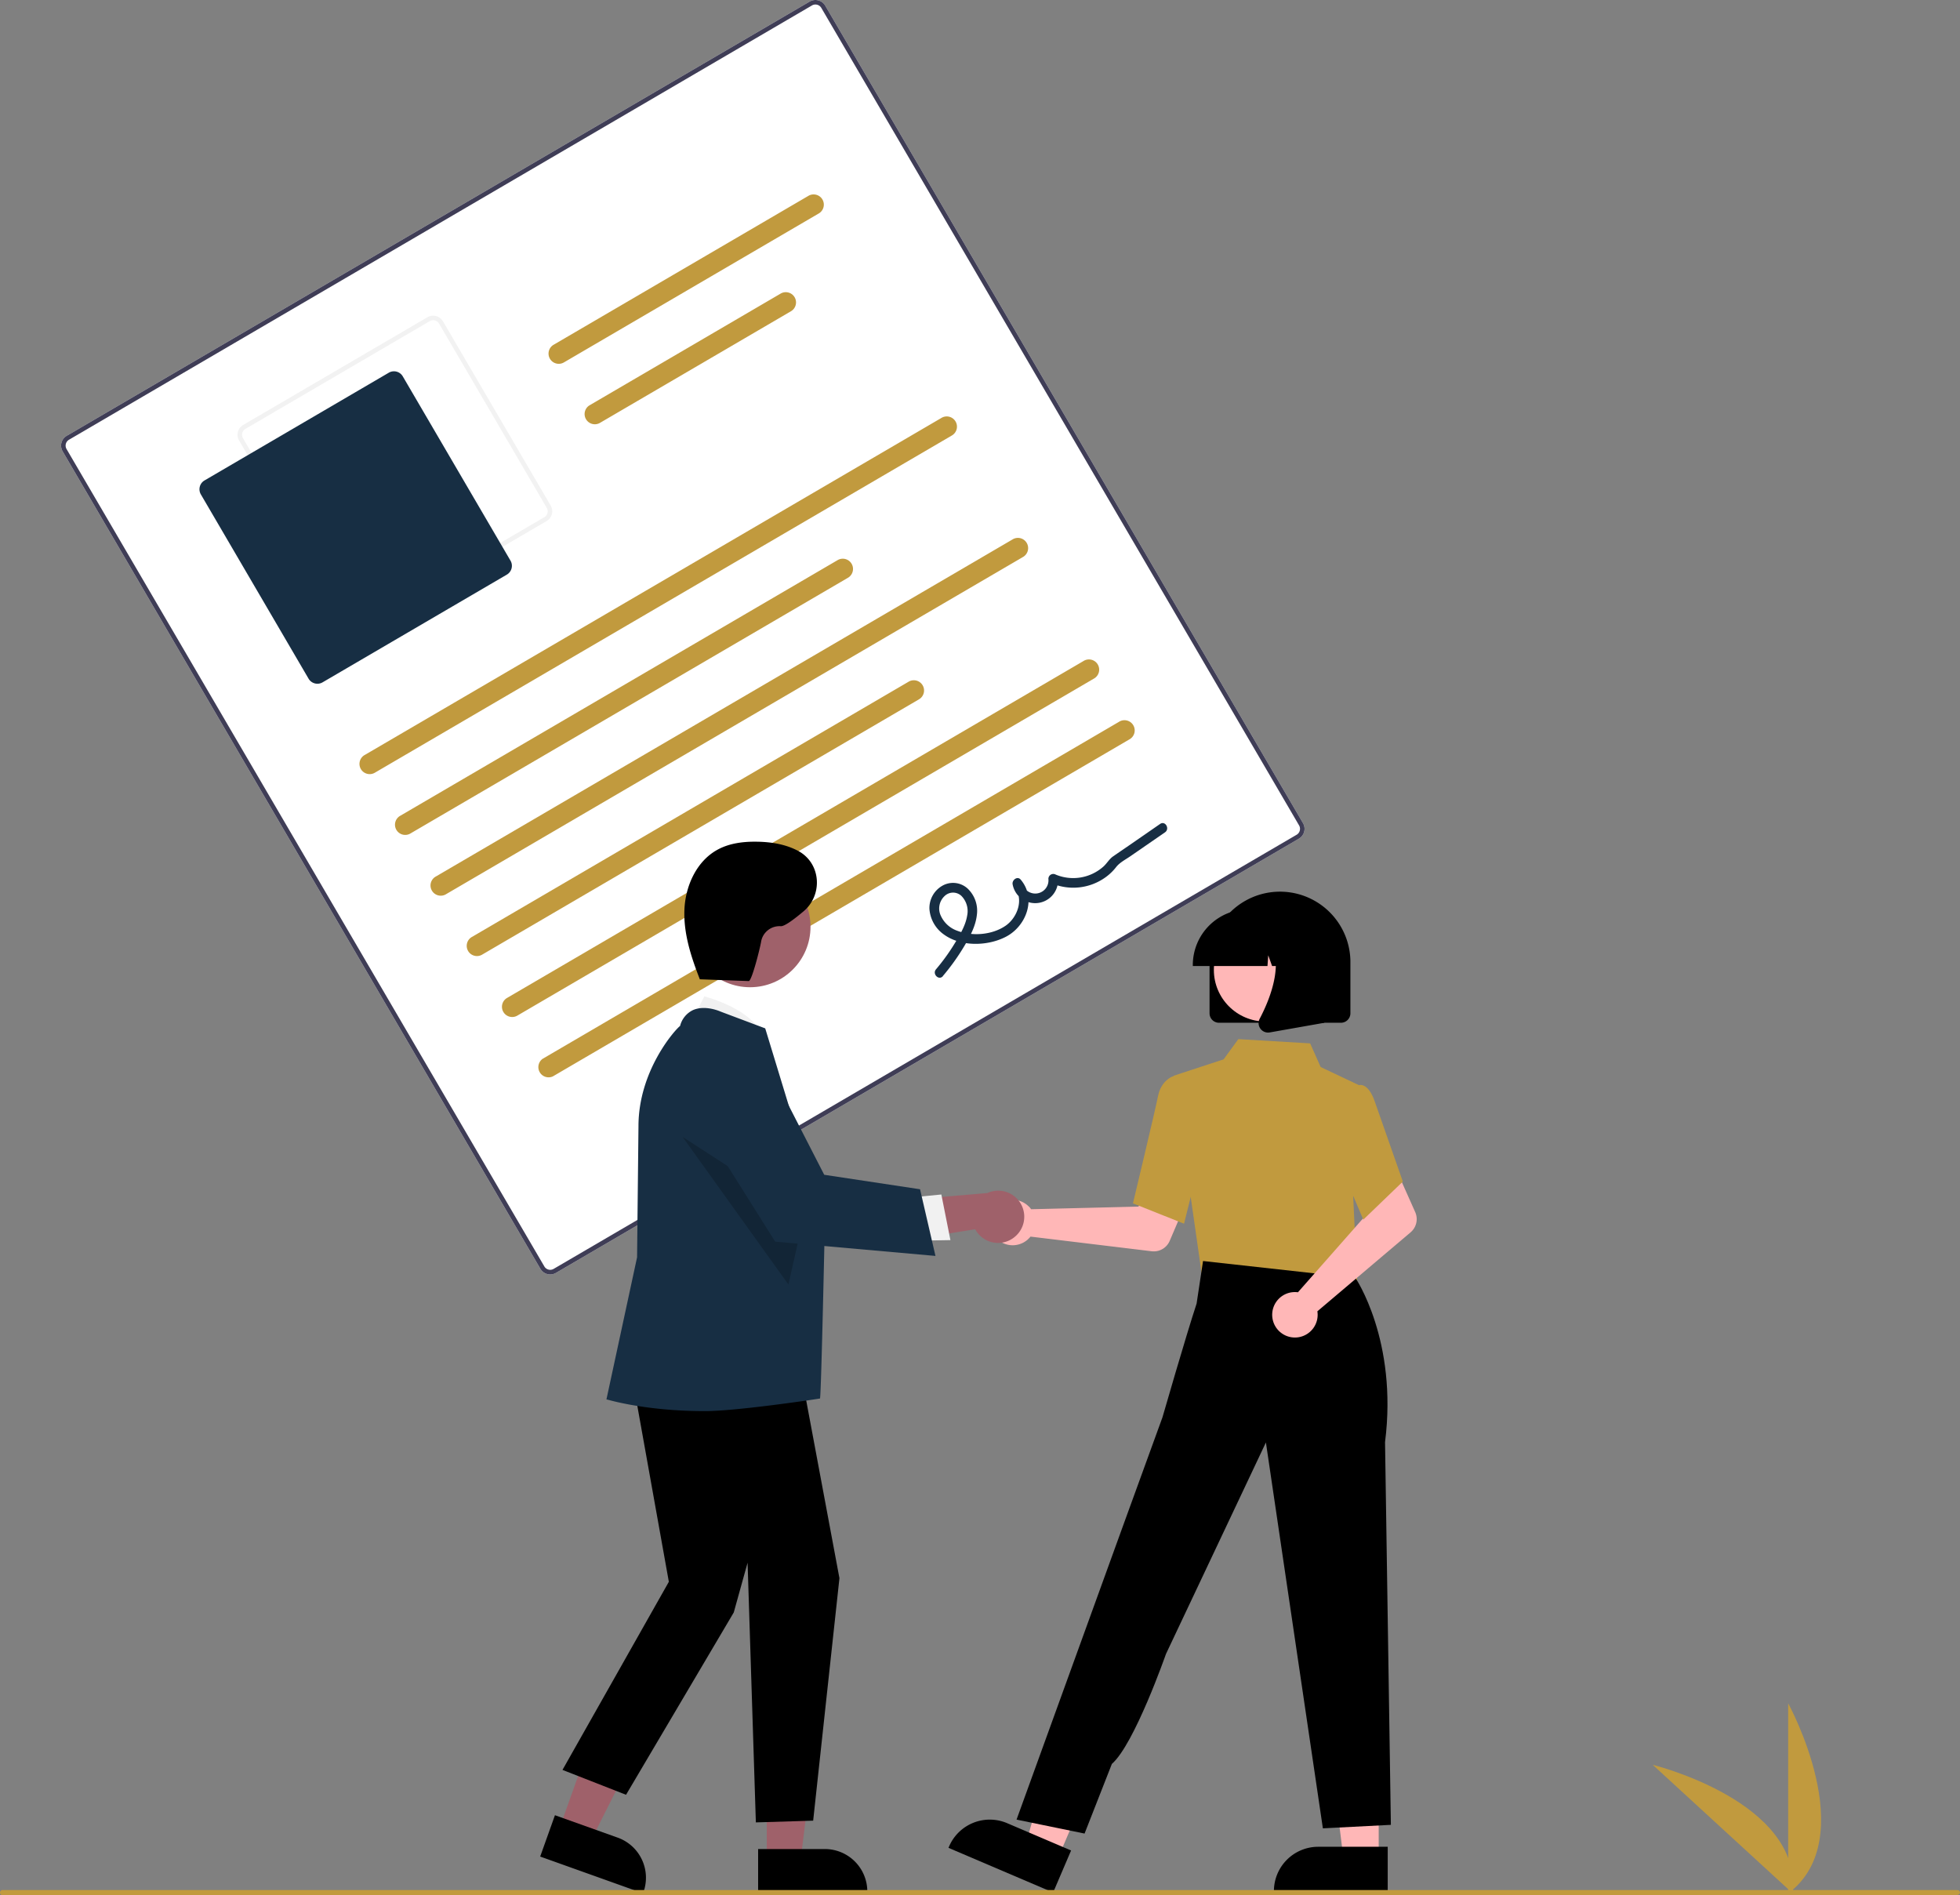 <svg xmlns="http://www.w3.org/2000/svg" id="Layer_1" data-name="Layer 1" viewBox="0 0 746 721.34"><rect x="0" y="0" width="746" height="721.34" fill="#808080" stroke="none"/><defs><style>.cls-1{fill:#c19a3e;}.cls-2{fill:#fff;}.cls-3{fill:#3f3d56;}.cls-4{fill:#f2f2f2;}.cls-5{fill:#172e43;}.cls-6{fill:#ffb7b7;}.cls-7{fill:#9f616a;}.cls-8{fill:#f1f1f1;}.cls-9{isolation:isolate;opacity:0.2;}</style></defs><path class="cls-1" d="M680.6,720.62V648.28S708.79,699.57,680.6,720.62Z" transform="translate(0 0)"></path><path class="cls-1" d="M682.34,720.61l-53.29-48.92S685.9,685.61,682.34,720.61Z" transform="translate(0 0)"></path><path class="cls-2" d="M494.39,319.19,211.6,484.47a4.33,4.33,0,0,1-5.91-1.55L23.84,171.78a4.32,4.32,0,0,1,1.55-5.91L308.18.59a4.33,4.33,0,0,1,5.91,1.55L495.94,313.28A4.33,4.33,0,0,1,494.39,319.19Z" transform="translate(0 0)"></path><path class="cls-3" d="M494.39,319.19,211.6,484.47a4.33,4.33,0,0,1-5.91-1.55L23.84,171.78a4.32,4.32,0,0,1,1.55-5.91L308.18.59a4.33,4.33,0,0,1,5.91,1.55L495.94,313.28A4.33,4.33,0,0,1,494.39,319.19ZM26.26,167.36a2.6,2.6,0,0,0-.93,3.55L207.18,482a2.59,2.59,0,0,0,3.55.93L493.52,317.7a2.61,2.61,0,0,0,.93-3.55L312.6,3a2.61,2.61,0,0,0-3.55-.93Z" transform="translate(0 0)"></path><path class="cls-4" d="M208,198.34l-70.14,41a4.33,4.33,0,0,1-5.91-1.55L91,167.65a4.33,4.33,0,0,1,1.55-5.91l70.14-41a4.33,4.33,0,0,1,5.91,1.55l41,70.13A4.32,4.32,0,0,1,208,198.34ZM93.42,163.23a2.6,2.6,0,0,0-.93,3.55l41,70.13a2.59,2.59,0,0,0,3.55.93l70.14-41a2.59,2.59,0,0,0,.93-3.54l-41-70.14a2.6,2.6,0,0,0-3.55-.93Z" transform="translate(0 0)"></path><path class="cls-5" d="M192.91,218.7l-70.14,41a3.9,3.9,0,0,1-5.32-1.39l-41-70.14a3.89,3.89,0,0,1,1.4-5.32l70.13-41a3.89,3.89,0,0,1,5.32,1.39l41,70.14A3.89,3.89,0,0,1,192.91,218.7Z" transform="translate(0 0)"></path><path class="cls-1" d="M362.2,165.8,142.83,294a3.89,3.89,0,1,1-3.92-6.71h0L358.27,159.09a3.89,3.89,0,1,1,3.93,6.71Z" transform="translate(0 0)"></path><path class="cls-1" d="M322.74,219.9,156.35,317.14a3.89,3.89,0,1,1-3.92-6.71h0l166.38-97.25a3.89,3.89,0,0,1,3.93,6.72Z" transform="translate(0 0)"></path><path class="cls-1" d="M311.74,81.18l-97,56.69a3.89,3.89,0,1,1-3.93-6.71l97-56.69a3.89,3.89,0,0,1,3.93,6.71Z" transform="translate(0 0)"></path><path class="cls-1" d="M301.05,118.46,228.26,161a3.89,3.89,0,0,1-3.93-6.71h0l72.79-42.55a3.89,3.89,0,0,1,3.93,6.72Z" transform="translate(0 0)"></path><path class="cls-1" d="M389.23,212.06,169.87,340.27a3.89,3.89,0,1,1-3.92-6.71h0L385.31,205.35a3.89,3.89,0,1,1,3.92,6.71Z" transform="translate(0 0)"></path><path class="cls-1" d="M349.78,266.16,183.39,363.4a3.89,3.89,0,0,1-3.93-6.71h0l166.39-97.25a3.89,3.89,0,0,1,3.93,6.72Z" transform="translate(0 0)"></path><path class="cls-1" d="M416.27,258.32,196.91,386.54a3.89,3.89,0,0,1-3.93-6.72h0L412.35,251.61a3.89,3.89,0,1,1,3.92,6.71Z" transform="translate(0 0)"></path><path class="cls-1" d="M429.79,281.45,210.43,409.67A3.89,3.89,0,0,1,206.5,403L425.87,274.74a3.89,3.89,0,1,1,3.92,6.71Z" transform="translate(0 0)"></path><path class="cls-5" d="M358.85,371.5a84.85,84.85,0,0,0,8.2-11.47c2.17-3.65,4.29-7.55,4.76-11.83a11.65,11.65,0,0,0-3.5-10,8.21,8.21,0,0,0-9.64-1.09,9.77,9.77,0,0,0-4.92,8.76,13,13,0,0,0,5.53,9.81c6.48,4.7,16.61,4.45,23.52.88,7.79-4,11.81-14.56,5.69-21.78-1.27-1.5-3.39.18-3.07,1.8a8.72,8.72,0,0,0,17.28-2.14L400,336.06a21,21,0,0,0,20.88-2.24,19.45,19.45,0,0,0,3.91-3.78c1.34-1.75,3.6-2.89,5.43-4.15l13.2-9.11c1.94-1.35.09-4.54-1.87-3.19l-11.94,8.26c-2,1.37-4,2.73-6,4.12-1.42,1-2.29,2.61-3.58,3.79a17.29,17.29,0,0,1-18.25,3.09,1.87,1.87,0,0,0-2.53.76,1.91,1.91,0,0,0-.22.84,5,5,0,0,1-10,1.19l-3.07,1.8c3.94,4.65,1.31,11.78-3.23,14.9-5.08,3.49-12.59,4.1-18.32,1.93a10.82,10.82,0,0,1-6.37-5.84,6.46,6.46,0,0,1,1.46-7.37,4.63,4.63,0,0,1,6.43-.07,8.25,8.25,0,0,1,2.19,7.46c-.59,3.69-2.63,7.1-4.53,10.26a78.3,78.3,0,0,1-7.34,10.21c-1.52,1.8,1.11,4.4,2.64,2.58Z" transform="translate(0 0)"></path><path class="cls-6" d="M391.59,459.18a8.66,8.66,0,0,1,.87,1.05l40.85-1,4.77-8.71L452.16,456l-6.94,16.23a6.59,6.59,0,0,1-6.85,4l-46.15-5.58a8.65,8.65,0,1,1-1.43-12.15,9.12,9.12,0,0,1,.8.72Z" transform="translate(0 0)"></path><polygon class="cls-6" points="524.75 707.26 511.32 707.26 504.93 655.45 524.75 655.45 524.75 707.26"></polygon><path d="M528.18,720.28H484.87v-.54a16.86,16.86,0,0,1,16.86-16.86h26.45Z" transform="translate(0 0)"></path><polygon class="cls-6" points="402.79 706.96 390.44 701.68 404.92 651.53 423.14 659.32 402.79 706.96"></polygon><path d="M400.83,720.28l-39.83-17,.22-.5a16.85,16.85,0,0,1,22.12-8.88h0l24.33,10.39Z" transform="translate(0 0)"></path><polygon class="cls-6" points="459.47 470.4 458.5 486.14 486.89 489.18 516.59 492.36 507.85 468.46 459.47 470.4"></polygon><path class="cls-1" d="M457.6,486.34l-11-76.88,19.12-6.27,5.61-7.7,27.33,1.62,4,9L517.21,413,515,454.56l1.63,34.78Z" transform="translate(0 0)"></path><path class="cls-1" d="M450.66,465.74,431.22,458l.08-.35c.08-.35,8.36-34.93,9.46-40.49,1.14-5.79,5.32-7.39,5.5-7.45l.13-.05,7.7,2.34,3.38,26.56Z" transform="translate(0 0)"></path><path d="M412.8,697.85l-25.89-5.31,41.37-114.15,14.16-38.94s9-31.22,13-43.3l2.45-16.21,58,6.42s16.19,23.77,11.27,62.52l2.22,145.65-25.88,1.33L481.82,549l-38.05,80.52s-12,34.37-20.58,41.82Z" transform="translate(0 0)"></path><path class="cls-6" d="M492.64,491.76a8.92,8.92,0,0,1,1.37.08l27-30.63-3.15-9.42,13.59-6.6,7.19,16.12a6.6,6.6,0,0,1-1.76,7.72l-35.47,30.05a8.65,8.65,0,1,1-9.87-7.22c.35-.05.71-.08,1.06-.1Z" transform="translate(0 0)"></path><path class="cls-1" d="M518.89,464.19l-11.28-26.54,4.4-18.48,4.74-6a2.74,2.74,0,0,1,2.19,0c1.75.71,3.24,2.86,4.43,6.41l10.57,30.12Z" transform="translate(0 0)"></path><path d="M460.37,385.66v-20a26.81,26.81,0,0,1,53.61,0v20a3.61,3.61,0,0,1-3.6,3.6H464A3.6,3.6,0,0,1,460.37,385.66Z" transform="translate(0 0)"></path><circle class="cls-6" cx="481.66" cy="369.14" r="19.65"></circle><path d="M454,367.26a21.23,21.23,0,0,1,21.2-21.21h4a21.23,21.23,0,0,1,21.2,21.21v.4H492l-2.88-8.08-.58,8.08h-4.37l-1.46-4.08-.29,4.08H454Z" transform="translate(0 0)"></path><path d="M479.73,391.51a3.55,3.55,0,0,1-.28-3.77c4.24-8.06,10.17-23,2.29-32.15l-.56-.66h22.87v34.34l-20.78,3.67a4.46,4.46,0,0,1-.63.05A3.58,3.58,0,0,1,479.73,391.51Z" transform="translate(0 0)"></path><polygon class="cls-7" points="212.9 695.94 225.04 700.28 247.55 655.52 229.64 649.12 212.9 695.94"></polygon><path d="M205.6,706.6l5.62-15.73,23.91,8.54a16.2,16.2,0,0,1,9.79,20.68l-.18.5Z" transform="translate(0 0)"></path><polygon class="cls-7" points="291.84 707.95 304.73 707.95 310.86 658.23 291.83 658.23 291.84 707.95"></polygon><path d="M288.55,703.74h25.38a16.17,16.17,0,0,1,16.18,16.17h0v.53H288.55Z" transform="translate(0 0)"></path><path class="cls-8" d="M262.46,390.3l5.6-11.08s20.89,5.24,22.79,17.34Z" transform="translate(0 0)"></path><polygon points="239.33 516.96 254.57 602.03 214.09 673.62 238.28 683.09 279.28 613.69 284.54 594.76 287.69 693.6 309.5 692.94 319.5 600.65 303.46 514.86 239.33 516.96"></polygon><path class="cls-5" d="M268.27,537.07c-22.4,0-36.62-4.28-36.94-4.35l-.51-.11,11.66-54.09.53-49.89c0-21.14,13.91-36.72,15.84-38.16a9.12,9.12,0,0,1,4.84-6c4.64-2.1,10.31.42,10.55.53l17,6.39.08.23c.2.61,22.62,74.22,22.62,74.22s-1.35,64.31-1.83,66.42C312.14,532.31,280.71,537.07,268.27,537.07Z" transform="translate(0 0)"></path><circle class="cls-7" cx="285.48" cy="352.73" r="23.01"></circle><polygon class="cls-9" points="259.82 432.71 300.08 488.88 306.02 462.65 259.82 432.71"></polygon><path class="cls-7" d="M386,470.93a9.88,9.88,0,0,1-13.87-1.62,9.37,9.37,0,0,1-.95-1.46l-34.65,5.55,7.51-16.62,31.75-2.71A9.92,9.92,0,0,1,386,470.93Z" transform="translate(0 0)"></path><polygon class="cls-8" points="345.84 455.84 358.29 454.62 361.74 471.98 346.08 472.26 345.84 455.84"></polygon><path class="cls-5" d="M356.05,478l-61-5.42-30.79-49-.09-.43a16.85,16.85,0,0,1,31.46-11.28l18.08,35.25,36.47,5.51Z" transform="translate(0 0)"></path><path d="M265.88,372.7l19.1.69c1.16,0,4.32-12.52,4.73-15.13a7.11,7.11,0,0,1,7.42-5.75c1.43.13,5-2.54,8.76-5.7,7.06-6,6.69-17.28-1.07-22.35-.21-.14-.42-.27-.62-.38-4.89-2.74-10.62-3.66-16.23-3.73-5.08-.07-10.31.57-14.79,3-8,4.31-12.3,13.74-12.68,22.85s2.55,18,5.86,26.5" transform="translate(0 0)"></path><path class="cls-1" d="M744.6,721.34H1a1,1,0,0,1,0-2H745a1,1,0,0,1,1,1C746,720.9,745.15,721.34,744.6,721.34Z" transform="translate(0 0)"></path></svg>